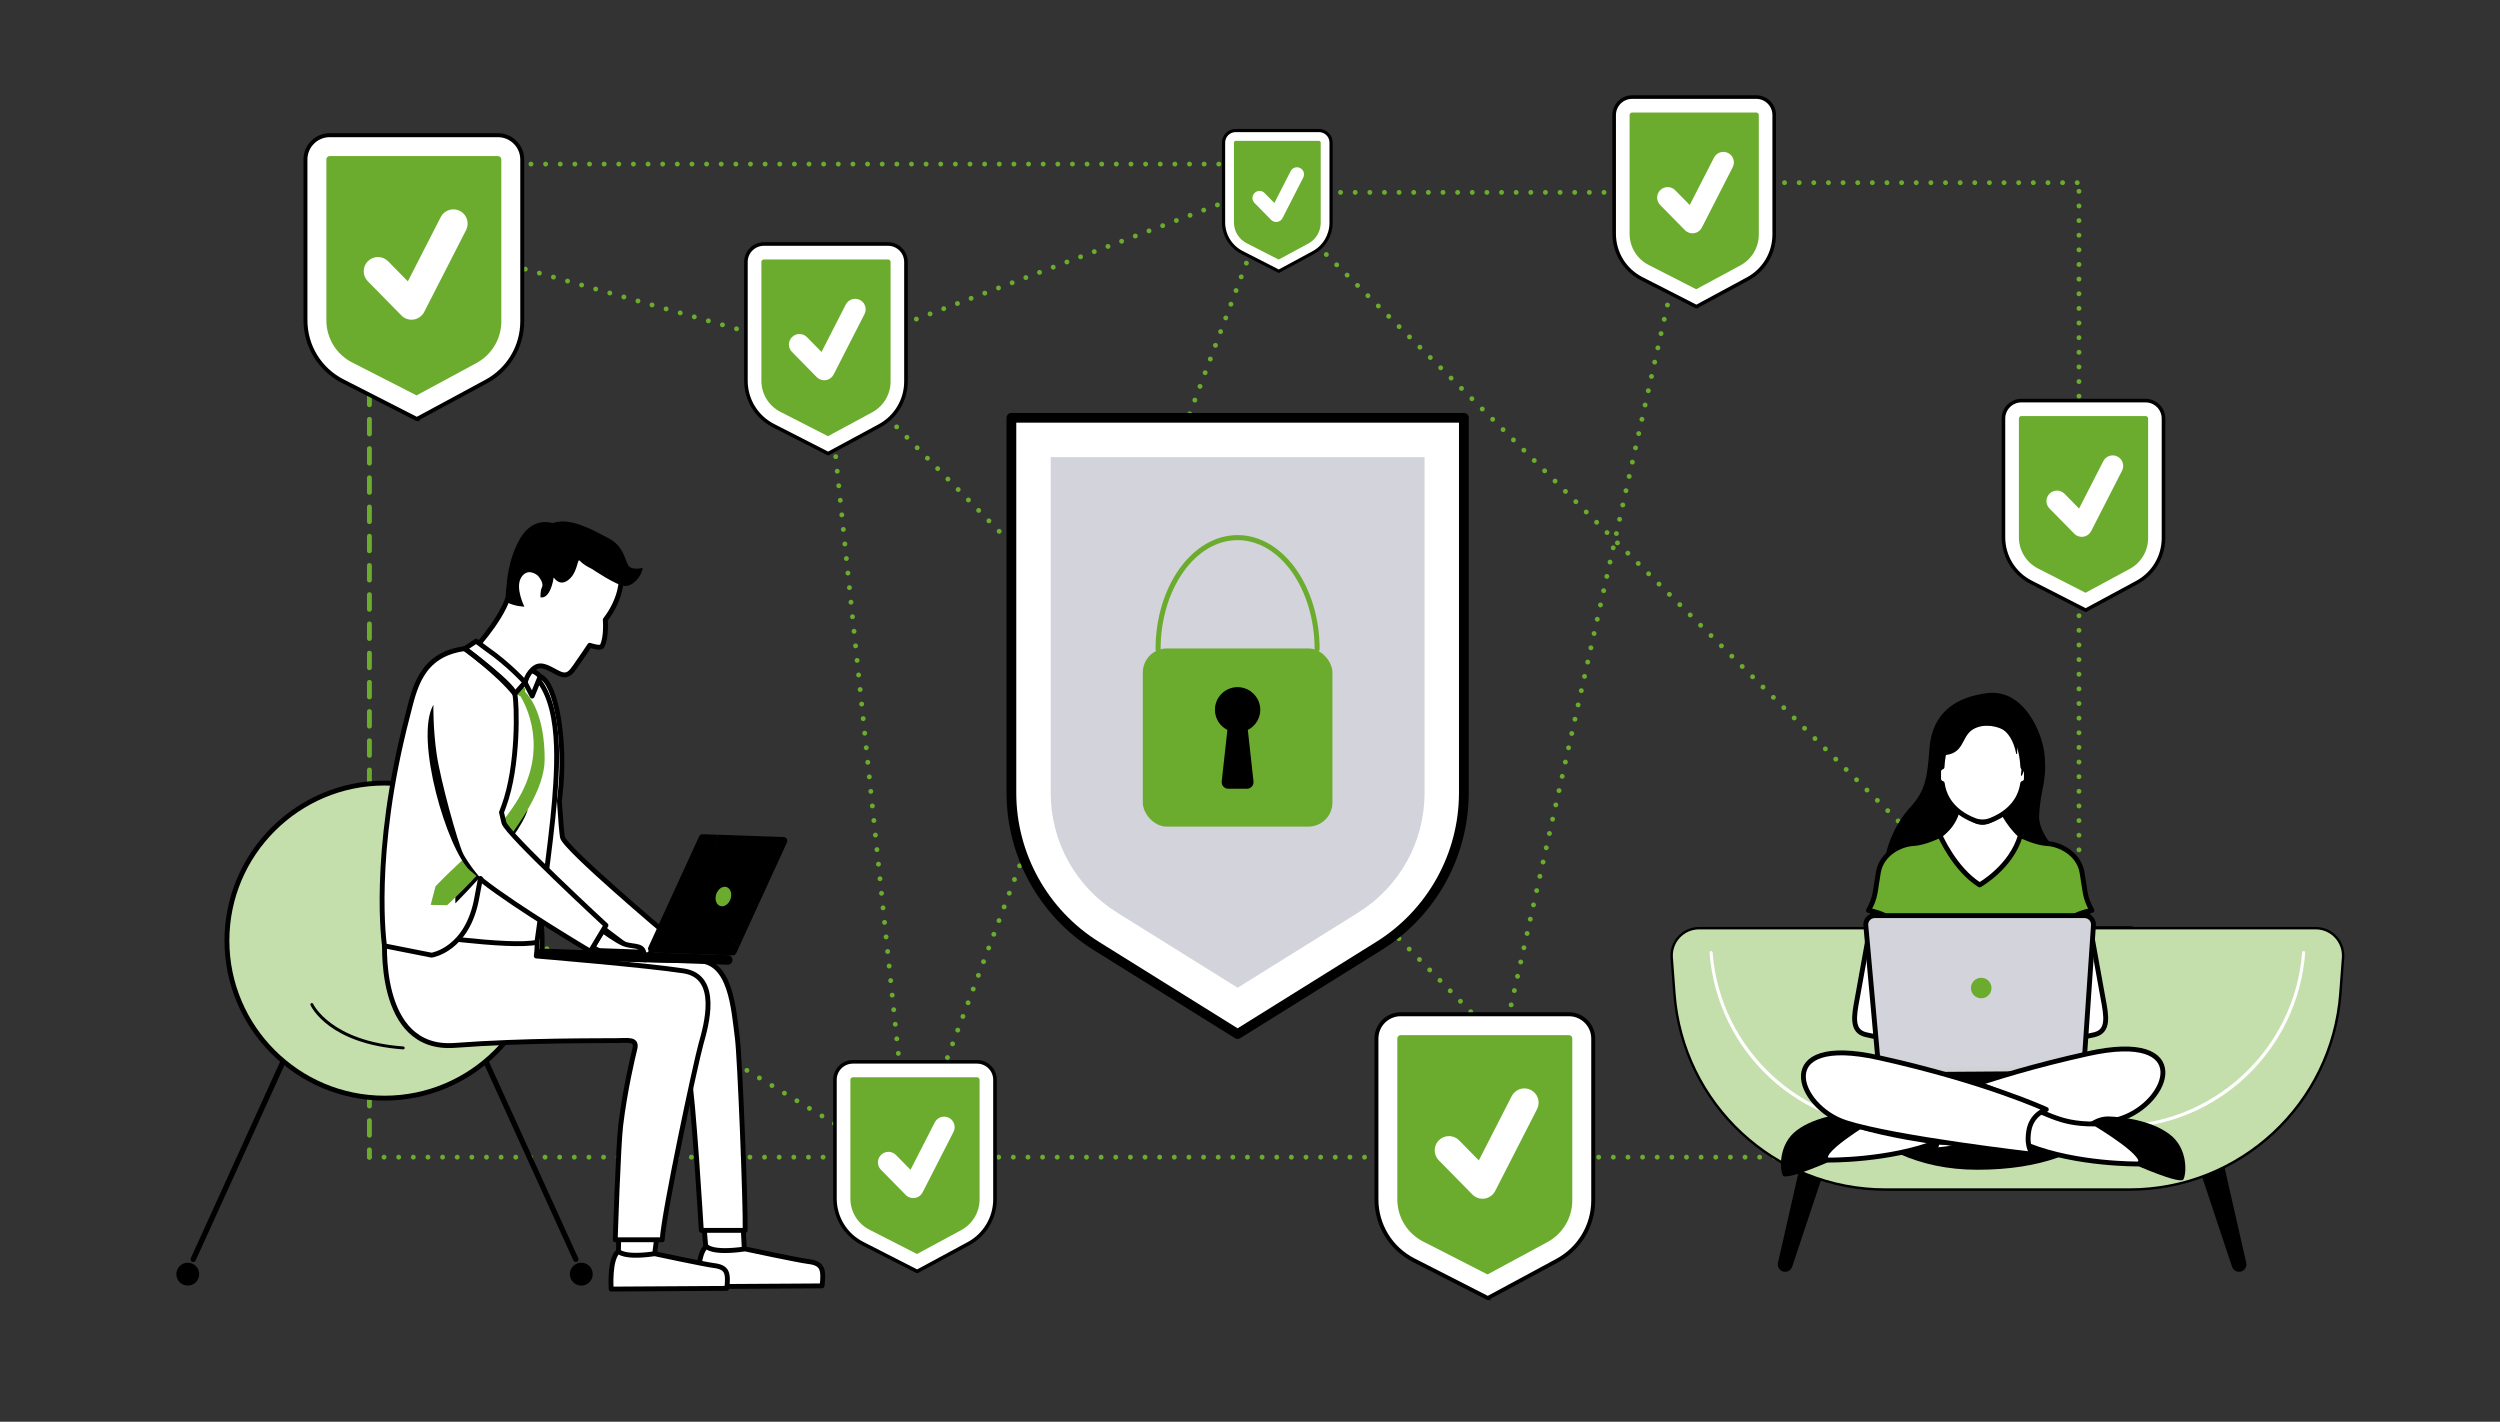 <?xml version="1.0" encoding="UTF-8"?>
<svg id="Ebene_5" data-name="Ebene 5" xmlns="http://www.w3.org/2000/svg" viewBox="0 0 1025 582.91">
  <rect x="0" y="0" width="1025" height="582.91" fill="#333333" stroke="none"/>
  <defs>
    <style>
      .cls-1, .cls-2, .cls-3, .cls-4, .cls-5, .cls-6, .cls-7, .cls-8, .cls-9, .cls-10, .cls-11, .cls-12 {
        stroke-linecap: round;
      }

      .cls-1, .cls-2, .cls-3, .cls-11 {
        stroke: #6bac2e;
      }

      .cls-1, .cls-13, .cls-7 {
        fill: #6bac2e;
      }

      .cls-1, .cls-4, .cls-6, .cls-7, .cls-8, .cls-9, .cls-10, .cls-12 {
        stroke-linejoin: round;
      }

      .cls-2 {
        stroke-dasharray: 0 0 5.99 5.99;
      }

      .cls-2, .cls-3, .cls-14, .cls-5, .cls-11 {
        stroke-miterlimit: 10;
      }

      .cls-2, .cls-3, .cls-4, .cls-5, .cls-6, .cls-7, .cls-8, .cls-10, .cls-11 {
        stroke-width: 2px;
      }

      .cls-2, .cls-3, .cls-10, .cls-11 {
        fill: none;
      }

      .cls-3 {
        stroke-dasharray: 0 6;
      }

      .cls-14, .cls-4, .cls-5, .cls-6, .cls-7, .cls-8, .cls-9, .cls-10, .cls-12 {
        stroke: #000;
      }

      .cls-15, .cls-5, .cls-8, .cls-9 {
        fill: #fff;
      }

      .cls-16, .cls-6 {
        fill: #c4deac;
      }

      .cls-17 {
        fill: #d0d2d3;
      }

      .cls-18, .cls-4 {
        fill: #d3d3dc;
      }

      .cls-9 {
        stroke-width: 4px;
      }
    </style>
  </defs>
  <g id="Decentralized_application" data-name="Decentralized application">
    <g>
      <g>
        <line class="cls-11" x1="151.46" y1="474.44" x2="151.46" y2="471.44"/>
        <line class="cls-2" x1="151.46" y1="465.45" x2="151.46" y2="73.27"/>
        <line class="cls-11" x1="151.46" y1="70.27" x2="151.46" y2="67.27"/>
      </g>
      <line class="cls-3" x1="523.7" y1="67.27" x2="151.46" y2="67.27"/>
      <line class="cls-3" x1="525.63" y1="78.88" x2="695.17" y2="78.88"/>
      <line class="cls-3" x1="719.66" y1="74.9" x2="853.62" y2="74.9"/>
      <line class="cls-3" x1="852.38" y1="474.44" x2="852.38" y2="74.9"/>
      <line class="cls-3" x1="151.46" y1="474.44" x2="850.75" y2="474.44"/>
      <line class="cls-3" x1="163.4" y1="95.67" x2="338.21" y2="145.04"/>
      <line class="cls-3" x1="521.58" y1="75.51" x2="338.21" y2="145.04"/>
      <line class="cls-3" x1="373.32" y1="479.62" x2="338.21" y2="145.04"/>
      <line class="cls-3" x1="147.29" y1="342.24" x2="373.32" y2="479.62"/>
      <line class="cls-3" x1="522.48" y1="83.24" x2="854.29" y2="411.92"/>
      <line class="cls-3" x1="692.8" y1="84.07" x2="605.09" y2="476.87"/>
      <line class="cls-3" x1="521.58" y1="79.81" x2="372.67" y2="475.54"/>
      <line class="cls-3" x1="338.21" y1="145.04" x2="615.99" y2="428.05"/>
    </g>
    <g>
      <g>
        <path class="cls-9" d="m600.19,171.29h-185.52v153.73c0,25.57,13.19,49.34,34.89,62.87l57.86,36.07,57.87-36.07c21.7-13.53,34.89-37.3,34.89-62.87v-153.73Z"/>
        <path class="cls-18" d="m458.09,374.22c-17.1-10.66-27.3-29.05-27.3-49.19v-137.61h153.28v137.61c0,20.15-10.21,38.54-27.3,49.19l-49.34,30.76-49.34-30.76Z"/>
      </g>
      <g>
        <rect class="cls-13" x="468.55" y="265.86" width="77.75" height="73.06" rx="9.88" ry="9.88"/>
        <path class="cls-12" d="m503.76,298.99l-2.36,21.45c-.14,1.31.88,2.45,2.19,2.45h7.66c1.31,0,2.34-1.14,2.19-2.45l-2.36-21.45c3.44-1.59,5.71-5.31,5.01-9.49-.63-3.76-3.8-6.77-7.58-7.22-5.35-.64-9.89,3.52-9.89,8.73,0,3.55,2.11,6.59,5.14,7.98Z"/>
        <path class="cls-1" d="m540.03,266.76c-.3,0-.54-.24-.54-.54,0-24.96-14.39-45.26-32.07-45.26s-32.07,20.3-32.07,45.26c0,.3-.24.54-.54.54s-.54-.24-.54-.54c0-25.55,14.87-46.33,33.14-46.33s33.14,20.78,33.14,46.33c0,.3-.24.54-.54.54Z"/>
      </g>
    </g>
    <g>
      <g>
        <path class="cls-15" d="m364.1,100.05h-50.92c-4.06,0-7.35,3.29-7.35,7.35v48.67c0,7.78,4.36,14.9,11.28,18.43l22.43,11.47,21.05-11.36c6.69-3.61,10.87-10.61,10.87-18.22v-48.99c0-4.06-3.29-7.35-7.35-7.35Z"/>
        <path class="cls-14" d="m339.54,186.21s-.07,0-.11-.03l-22.43-11.47c-7.04-3.6-11.41-10.74-11.41-18.64v-48.67c0-4.18,3.4-7.59,7.59-7.59h50.92c4.18,0,7.59,3.4,7.59,7.59v48.99c0,7.7-4.21,14.76-10.99,18.42l-21.05,11.36s-.07.03-.11.03Zm-26.36-85.93c-3.93,0-7.12,3.2-7.12,7.12v48.67c0,7.73,4.27,14.71,11.15,18.23l22.32,11.41,20.94-11.31c6.63-3.58,10.74-10.48,10.74-18.01v-48.99c0-3.93-3.2-7.12-7.12-7.12h-50.92Z"/>
      </g>
      <path class="cls-13" d="m319.99,168.88c-4.83-2.47-7.83-7.37-7.83-12.8v-48.67c0-.57.46-1.03,1.03-1.03h50.92c.57,0,1.03.46,1.03,1.03v48.99c0,5.29-2.89,10.14-7.55,12.65l-18.12,9.78-19.47-9.95Z"/>
      <path class="cls-15" d="m338.76,155.83c-.05,0-.1.02-.16.03-1.37.21-2.76-.25-3.73-1.24l-10.17-10.34c-1.67-1.7-1.65-4.43.05-6.1,1.7-1.67,4.43-1.65,6.1.05l5.97,6.08,9.95-19.45c1.08-2.12,3.68-2.96,5.8-1.88,2.12,1.08,2.96,3.68,1.88,5.8l-12.67,24.78c-.61,1.19-1.73,2.02-3.03,2.27Z"/>
    </g>
    <g>
      <g>
        <path class="cls-15" d="m400.6,435.36h-50.92c-4.06,0-7.35,3.29-7.35,7.35v48.67c0,7.78,4.36,14.9,11.28,18.43l22.43,11.47,21.05-11.36c6.69-3.61,10.87-10.61,10.87-18.22v-48.99c0-4.06-3.29-7.35-7.35-7.35Z"/>
        <path class="cls-14" d="m376.04,521.52s-.07,0-.11-.03l-22.43-11.47c-7.04-3.6-11.41-10.74-11.41-18.64v-48.67c0-4.18,3.4-7.59,7.59-7.59h50.92c4.18,0,7.59,3.4,7.59,7.59v48.99c0,7.7-4.21,14.76-10.99,18.42l-21.05,11.36s-.07.03-.11.03Zm-26.36-85.93c-3.93,0-7.12,3.2-7.12,7.12v48.67c0,7.73,4.27,14.71,11.15,18.23l22.32,11.41,20.94-11.31c6.63-3.58,10.74-10.48,10.74-18.01v-48.99c0-3.93-3.2-7.12-7.12-7.12h-50.92Z"/>
      </g>
      <path class="cls-13" d="m356.48,504.19c-4.83-2.47-7.83-7.37-7.83-12.8v-48.67c0-.57.46-1.03,1.03-1.03h50.92c.57,0,1.03.46,1.03,1.03v48.99c0,5.29-2.89,10.14-7.55,12.65l-18.12,9.78-19.47-9.95Z"/>
      <path class="cls-15" d="m375.25,491.14c-.05,0-.1.02-.16.03-1.37.21-2.76-.25-3.73-1.24l-10.17-10.34c-1.67-1.7-1.65-4.43.05-6.1,1.7-1.67,4.43-1.65,6.1.05l5.97,6.08,9.95-19.45c1.08-2.12,3.68-2.96,5.8-1.88,2.12,1.08,2.96,3.68,1.88,5.8l-12.67,24.78c-.61,1.19-1.73,2.02-3.03,2.27Z"/>
    </g>
    <g>
      <g>
        <path class="cls-15" d="m879.69,164.25h-50.92c-4.06,0-7.35,3.29-7.35,7.35v48.67c0,7.78,4.36,14.9,11.28,18.43l22.43,11.47,21.05-11.36c6.69-3.61,10.87-10.61,10.87-18.22v-48.99c0-4.06-3.29-7.35-7.35-7.35Z"/>
        <path class="cls-14" d="m855.13,250.41s-.07,0-.11-.03l-22.43-11.47c-7.04-3.6-11.41-10.74-11.41-18.64v-48.67c0-4.18,3.4-7.59,7.59-7.59h50.92c4.18,0,7.59,3.4,7.59,7.59v48.99c0,7.7-4.21,14.76-10.99,18.42l-21.05,11.36s-.07.03-.11.03Zm-26.36-85.93c-3.93,0-7.12,3.2-7.12,7.12v48.67c0,7.73,4.27,14.71,11.15,18.23l22.32,11.41,20.94-11.31c6.63-3.58,10.74-10.48,10.74-18.01v-48.99c0-3.93-3.2-7.12-7.12-7.12h-50.92Z"/>
      </g>
      <path class="cls-13" d="m835.58,233.08c-4.83-2.47-7.83-7.37-7.83-12.8v-48.67c0-.57.46-1.03,1.03-1.03h50.92c.57,0,1.03.46,1.03,1.03v48.99c0,5.29-2.89,10.14-7.55,12.65l-18.12,9.78-19.47-9.95Z"/>
      <path class="cls-15" d="m854.35,220.03c-.05,0-.1.02-.16.03-1.37.21-2.76-.25-3.73-1.24l-10.17-10.34c-1.67-1.7-1.65-4.43.05-6.1,1.7-1.67,4.43-1.65,6.1.05l5.97,6.08,9.95-19.45c1.08-2.12,3.68-2.96,5.8-1.88,2.12,1.08,2.96,3.68,1.88,5.8l-12.67,24.78c-.61,1.19-1.73,2.02-3.03,2.27Z"/>
    </g>
    <g>
      <g>
        <path class="cls-15" d="m720.07,39.81h-50.92c-4.06,0-7.35,3.29-7.35,7.35v48.67c0,7.78,4.36,14.9,11.28,18.43l22.43,11.47,21.05-11.36c6.69-3.61,10.87-10.61,10.87-18.22v-48.99c0-4.06-3.29-7.35-7.35-7.35Z"/>
        <path class="cls-14" d="m695.52,125.97s-.07,0-.11-.03l-22.43-11.47c-7.04-3.6-11.41-10.74-11.41-18.64v-48.67c0-4.18,3.4-7.59,7.59-7.59h50.92c4.18,0,7.59,3.4,7.59,7.59v48.99c0,7.7-4.21,14.76-10.99,18.42l-21.05,11.36s-.07.03-.11.03Zm-26.36-85.93c-3.93,0-7.12,3.2-7.12,7.12v48.67c0,7.73,4.27,14.71,11.15,18.23l22.32,11.41,20.94-11.31c6.63-3.58,10.74-10.48,10.74-18.01v-48.99c0-3.93-3.2-7.12-7.12-7.12h-50.92Z"/>
      </g>
      <path class="cls-13" d="m675.96,108.64c-4.83-2.47-7.83-7.37-7.83-12.8v-48.67c0-.57.46-1.03,1.03-1.03h50.92c.57,0,1.03.46,1.03,1.03v48.99c0,5.29-2.89,10.14-7.55,12.65l-18.12,9.78-19.47-9.95Z"/>
      <path class="cls-15" d="m694.73,95.59c-.05,0-.1.02-.16.03-1.37.21-2.76-.25-3.73-1.24l-10.17-10.34c-1.67-1.7-1.65-4.43.05-6.1,1.7-1.67,4.43-1.65,6.1.05l5.97,6.08,9.95-19.45c1.08-2.12,3.68-2.96,5.8-1.88,2.12,1.08,2.96,3.68,1.88,5.8l-12.67,24.78c-.61,1.19-1.73,2.02-3.03,2.27Z"/>
    </g>
    <g>
      <g>
        <path class="cls-15" d="m540.8,53.51h-34.2c-2.73,0-4.94,2.21-4.94,4.94v32.69c0,5.22,2.93,10,7.58,12.38l15.07,7.7,14.14-7.63c4.5-2.43,7.3-7.13,7.3-12.23v-32.9c0-2.73-2.21-4.94-4.94-4.94Z"/>
        <path class="cls-14" d="m524.3,111.38s-.05,0-.07-.02l-15.07-7.7c-4.73-2.42-7.66-7.21-7.66-12.52v-32.69c0-2.81,2.29-5.1,5.1-5.1h34.2c2.81,0,5.1,2.29,5.1,5.1v32.9c0,5.17-2.83,9.91-7.38,12.37l-14.14,7.63s-.05.02-.07.02Zm-17.7-57.71c-2.64,0-4.78,2.15-4.78,4.78v32.69c0,5.19,2.87,9.88,7.49,12.24l14.99,7.66,14.06-7.59c4.45-2.4,7.22-7.04,7.22-12.1v-32.9c0-2.64-2.15-4.78-4.78-4.78h-34.2Z"/>
      </g>
      <path class="cls-13" d="m511.17,99.74c-3.25-1.66-5.26-4.95-5.26-8.6v-32.69c0-.38.31-.69.69-.69h34.2c.38,0,.69.31.69.69v32.9c0,3.55-1.94,6.81-5.07,8.5l-12.17,6.57-13.08-6.68Z"/>
      <path class="cls-15" d="m523.77,90.97s-.07.01-.1.02c-.92.14-1.85-.17-2.5-.83l-6.83-6.95c-1.12-1.14-1.11-2.97.04-4.1,1.14-1.12,2.97-1.11,4.1.04l4.01,4.08,6.68-13.07c.73-1.42,2.47-1.99,3.9-1.26,1.42.73,1.99,2.47,1.26,3.9l-8.51,16.64c-.41.8-1.16,1.36-2.03,1.53Z"/>
    </g>
    <g>
      <g>
        <path class="cls-15" d="m873.19,380.41h-34.2c-2.73,0-4.94,2.21-4.94,4.94v32.69c0,5.22,2.93,10,7.58,12.38l15.07,7.7,14.14-7.63c4.5-2.43,7.3-7.13,7.3-12.23v-32.9c0-2.73-2.21-4.94-4.94-4.94Z"/>
        <path class="cls-14" d="m856.69,438.27s-.05,0-.07-.02l-15.07-7.7c-4.73-2.42-7.66-7.21-7.66-12.52v-32.69c0-2.81,2.29-5.1,5.1-5.1h34.2c2.81,0,5.1,2.29,5.1,5.1v32.9c0,5.17-2.83,9.91-7.38,12.37l-14.14,7.63s-.05.02-.07.02Zm-17.7-57.71c-2.64,0-4.78,2.15-4.78,4.78v32.69c0,5.19,2.87,9.88,7.49,12.24l14.99,7.66,14.06-7.59c4.45-2.4,7.22-7.04,7.22-12.1v-32.9c0-2.64-2.15-4.78-4.78-4.78h-34.2Z"/>
      </g>
      <path class="cls-13" d="m843.56,426.63c-3.25-1.66-5.26-4.95-5.26-8.6v-32.69c0-.38.31-.69.69-.69h34.2c.38,0,.69.31.69.69v32.9c0,3.55-1.94,6.81-5.07,8.5l-12.17,6.57-13.08-6.68Z"/>
      <path class="cls-15" d="m856.16,417.87s-.07.01-.1.02c-.92.14-1.85-.17-2.5-.83l-6.83-6.95c-1.12-1.14-1.11-2.97.04-4.1,1.14-1.12,2.97-1.11,4.1.04l4.01,4.08,6.68-13.07c.73-1.42,2.47-1.99,3.9-1.26,1.42.73,1.99,2.47,1.26,3.9l-8.51,16.64c-.41.8-1.16,1.36-2.03,1.53Z"/>
    </g>
    <g>
      <g>
        <path class="cls-15" d="m204.16,55.43h-68.96c-5.5,0-9.96,4.46-9.96,9.96v65.92c0,10.53,5.9,20.17,15.28,24.97l30.38,15.53,28.5-15.39c9.07-4.9,14.72-14.37,14.72-24.67v-66.35c0-5.5-4.46-9.96-9.96-9.96Z"/>
        <path class="cls-14" d="m170.9,172.11s-.1-.01-.14-.03l-30.38-15.53c-9.53-4.87-15.45-14.54-15.45-25.25v-65.92c0-5.67,4.61-10.27,10.27-10.27h68.96c5.67,0,10.27,4.61,10.27,10.27v66.35c0,10.43-5.7,19.99-14.88,24.95l-28.5,15.39s-.1.04-.15.04Zm-35.7-116.37c-5.32,0-9.65,4.33-9.65,9.65v65.92c0,10.46,5.79,19.92,15.11,24.69l30.24,15.45,28.36-15.31c8.98-4.85,14.55-14.19,14.55-24.39v-66.35c0-5.32-4.33-9.65-9.65-9.65h-68.96Z"/>
      </g>
      <path class="cls-13" d="m144.42,148.64c-6.54-3.34-10.61-9.99-10.61-17.34v-65.92c0-.77.62-1.39,1.39-1.39h68.96c.77,0,1.39.63,1.39,1.39v66.35c0,7.16-3.92,13.73-10.22,17.13l-24.54,13.25-26.37-13.48Z"/>
      <path class="cls-15" d="m169.83,130.97c-.07.01-.14.03-.21.04-1.86.28-3.73-.34-5.05-1.68l-13.77-14.01c-2.26-2.3-2.23-6,.07-8.26,2.3-2.26,6-2.23,8.26.07l8.09,8.23,13.47-26.35c1.47-2.87,4.99-4.01,7.86-2.54,2.87,1.47,4.01,4.99,2.54,7.86l-17.16,33.55c-.82,1.61-2.34,2.74-4.1,3.08Z"/>
    </g>
    <g>
      <g>
        <path class="cls-15" d="m643.25,415.84h-68.96c-5.5,0-9.96,4.46-9.96,9.96v65.92c0,10.53,5.9,20.17,15.28,24.97l30.38,15.53,28.5-15.39c9.07-4.9,14.72-14.37,14.72-24.67v-66.35c0-5.5-4.46-9.96-9.96-9.96Z"/>
        <path class="cls-14" d="m610,532.52s-.1-.01-.14-.03l-30.38-15.53c-9.53-4.87-15.45-14.54-15.45-25.25v-65.92c0-5.67,4.61-10.27,10.27-10.27h68.96c5.67,0,10.27,4.61,10.27,10.27v66.35c0,10.43-5.7,19.99-14.88,24.95l-28.5,15.39s-.1.04-.15.04Zm-35.7-116.37c-5.32,0-9.65,4.33-9.65,9.65v65.92c0,10.46,5.79,19.92,15.11,24.69l30.24,15.45,28.36-15.31c8.98-4.85,14.55-14.19,14.55-24.39v-66.35c0-5.32-4.33-9.65-9.65-9.65h-68.96Z"/>
      </g>
      <path class="cls-13" d="m583.51,509.05c-6.54-3.34-10.61-9.99-10.61-17.34v-65.92c0-.77.62-1.39,1.39-1.39h68.96c.77,0,1.39.63,1.39,1.39v66.35c0,7.16-3.92,13.73-10.22,17.13l-24.54,13.25-26.37-13.48Z"/>
      <path class="cls-15" d="m608.93,491.38c-.07.01-.14.03-.21.04-1.86.28-3.73-.34-5.05-1.68l-13.77-14.01c-2.26-2.3-2.23-6,.07-8.26,2.3-2.26,6-2.23,8.26.07l8.09,8.23,13.47-26.35c1.47-2.87,4.99-4.01,7.86-2.54,2.87,1.47,4.01,4.99,2.54,7.86l-17.16,33.55c-.82,1.61-2.34,2.74-4.1,3.08Z"/>
    </g>
  </g>
  <g>
    <g>
      <path d="m731.1,521.33c-1.55-.43-2.48-2.01-2.13-3.58l10.42-45.85,10.25,2.87-14.86,44.6c-.51,1.53-2.13,2.39-3.67,1.95Z"/>
      <path d="m918.82,521.33c1.55-.43,2.49-2.01,2.13-3.58l-10.42-45.85-10.25,2.87,14.86,44.6c.51,1.53,2.13,2.39,3.67,1.95Z"/>
      <g>
        <path class="cls-16" d="m773.04,487.72c-21.96,0-42.93-8.24-59.03-23.19-16.1-14.95-25.88-35.27-27.52-57.19l-1.1-14.69c-.23-3.11.85-6.21,2.97-8.5,2.15-2.32,5.08-3.59,8.24-3.59h252.86c3.16,0,6.08,1.28,8.24,3.6,2.12,2.29,3.21,5.39,2.97,8.5l-1.1,14.69c-1.65,21.93-11.42,42.24-27.52,57.19-16.1,14.96-37.06,23.19-59.03,23.19h-99.96Z"/>
        <path d="m949.45,381.05c6.25,0,11.18,5.32,10.71,11.56l-1.1,14.69c-3.39,45.08-40.9,79.92-86.05,79.92h-99.96c-45.15,0-82.67-34.84-86.05-79.92l-1.1-14.69c-.47-6.24,4.46-11.56,10.71-11.56h252.86m0-1h-252.86c-3.25,0-6.39,1.37-8.6,3.76-2.22,2.39-3.35,5.63-3.1,8.88l1.1,14.69c1.66,22.05,11.49,42.48,27.68,57.52,16.19,15.04,37.28,23.32,59.37,23.32h99.96c22.09,0,43.17-8.28,59.37-23.32,16.19-15.04,26.03-35.47,27.68-57.52l1.1-14.69c.24-3.25-.89-6.49-3.1-8.88-2.21-2.39-5.35-3.76-8.6-3.76h0Z"/>
      </g>
      <path class="cls-15" d="m867.65,462.57h-89.26c-19.66,0-38.43-7.37-52.84-20.76-14.41-13.39-23.16-31.57-24.64-51.2-.03-.35.24-.66.59-.68.35-.03.66.24.68.59,2.98,39.69,36.46,70.78,76.21,70.78h89.26c39.75,0,73.23-31.09,76.21-70.78.03-.35.33-.62.68-.59.35.03.61.33.59.68-1.47,19.63-10.23,37.81-24.64,51.2-14.42,13.39-33.18,20.76-52.84,20.76Z"/>
    </g>
    <g>
      <path d="m846.57,352.21s-10.83-9.25-10.52-17.56c.43-11.41,3.28-13.37,2.24-24.99-.83-9.28-8.53-27.36-23.54-25.48-12.84,1.6-22.45,8.02-23.62,22.25-.92,11.28-1.22,17.33-7.94,24.58s-11.38,18.88-10.35,26.64c1.03,7.76,20.95,24.06,38.54,13.45,17.59-10.61,43.2-2.07,35.18-18.88Z"/>
      <path class="cls-5" d="m768.23,371.58s-5.33,30.28-6.75,37.73-2.42,13.46,3.49,14.9c5.91,1.44,39.79,7.48,39.79,7.48l1.44-9.16-32.44-8.65,7.45-40.13-12.98-2.16Z"/>
      <path class="cls-5" d="m855.5,371.58s5.33,30.28,6.75,37.73,2.42,13.46-3.49,14.9c-5.91,1.44-39.79,7.48-39.79,7.48l-1.44-9.16,32.44-8.65-7.45-40.13,12.98-2.16Z"/>
      <path class="cls-7" d="m841.82,417.48c-.96-10.81,5.05-39.41,5.05-39.41,4.09-3.84,10.81-4.81,10.81-4.81-3.12-5.53-2.64-7.69-4.06-15.62s-9.4-11.53-14.21-11.77c-4.81-.24-11.04-3.36-11.04-3.36h-32.99s-6.24,3.12-11.04,3.36c-4.81.24-12.8,3.84-14.21,11.77s-.93,10.09-4.06,15.62c0,0,6.73.96,10.81,4.81,0,0,6.01,28.6,5.05,39.41s-8.09,16.97-8.09,16.97l37.76,12.88v.19l.28-.09.28.09v-.19l37.76-12.88s-7.13-6.16-8.09-16.97Z"/>
      <g>
        <path class="cls-4" d="m770.41,439.63l-5.43-60.24c-.19-2.13,1.49-3.97,3.63-3.97h86.07c2.11,0,3.78,1.79,3.64,3.89l-4.06,59.72-83.86.6Z"/>
        <circle class="cls-13" cx="812.3" cy="405.1" r="4.21"/>
        <rect class="cls-17" x="768.23" y="437.42" width="87.84" height="2.21"/>
      </g>
      <path d="m743.24,439.83s18.24,39.77,67.4,39.77c53.72,0,64.73-30.33,67.08-40.73l-134.48.96Z"/>
      <g>
        <path d="m787.21,453.28s-2.4,11.96,5.41,18.38c0,0,5.23-3.54,3.12-10.93s-8.53-7.45-8.53-7.45Z"/>
        <path d="m769.91,459.21s-3.24-3.23-8.47-3.05c-5.23.18-16.94,1.45-24.69,7.22-7.75,5.77-7.03,16.21-5.77,18.55,1.26,2.34,20.55-6.31,20.55-6.31,0,0,20.91-2.2,18.38-16.42Z"/>
        <path class="cls-8" d="m789.34,454.32s-4.29,1.85-6.45,2.57-7.21,2.52-16.04,2.34c0,0-23.61,14.06-17.3,16.4,0,0,24.99.33,44.85-7.5,0,0,4.28-10.08-5.05-13.82Z"/>
        <path class="cls-8" d="m787.21,453.28s6.13,1.8,7.21,9.01c1.08,7.21-1.8,9.37-1.8,9.37,0,0,56.59-6.49,76.78-12.98,20.19-6.49,30.64-36.41-13.34-26.67-43.98,9.73-68.85,21.27-68.85,21.27Z"/>
      </g>
      <g>
        <path d="m838.98,454.88s2.4,11.96-5.41,18.38c0,0-5.23-3.54-3.12-10.93,2.1-7.39,8.53-7.45,8.53-7.45Z"/>
        <path d="m856.28,460.81s3.24-3.23,8.47-3.05c5.23.18,16.94,1.45,24.69,7.22,7.75,5.77,7.03,16.21,5.77,18.55s-20.55-6.31-20.55-6.31c0,0-20.91-2.2-18.38-16.42Z"/>
        <path class="cls-8" d="m836.85,455.91s4.29,1.85,6.45,2.57c2.16.72,7.21,2.52,16.04,2.34,0,0,23.61,14.06,17.3,16.4,0,0-24.99.33-44.85-7.5,0,0-4.28-10.08,5.05-13.82Z"/>
        <path class="cls-8" d="m838.98,454.88s-6.13,1.8-7.21,9.01c-1.08,7.21,1.8,9.37,1.8,9.37,0,0-56.59-6.49-76.78-12.98-20.19-6.49-30.64-36.41,13.34-26.67,43.98,9.73,68.85,21.27,68.85,21.27Z"/>
      </g>
      <path d="m838.98,454.88s-19.52-7.23-28.34-10.45l1.92-.63s10.5,3.85,26.42,11.08Z"/>
      <path d="m794.39,468.14l12.83,1.72-13.14-.6s-.26-.32.31-1.12Z"/>
      <path d="m750.77,457.52l-.61.14s3.89,3.38,11.32,4.96l1.08-.71s-8.14-2.59-11.79-4.39Z"/>
      <path d="m792.11,468.99s-18.05-2.47-30.63-6.37l1.08-.71s24.65,5.03,32.81,6.19l-3.27.89Z"/>
      <path class="cls-8" d="m820.2,330.91h-17.48c-.9,7.39-7.34,11.59-7.34,11.59,0,0,5.92,13.82,16.27,20.31,0,0,13-7.27,16.72-20.31-5.53-4.99-8.17-11.59-8.17-11.59Z"/>
      <path d="m812.8,297.63c-10.45,0-14.73,6.21-14.73,21.92,0,11.29,7.61,16.17,11.89,18.03,1.83.79,3.85.79,5.68,0,4.28-1.85,11.89-6.73,11.89-18.03,0-15.72-4.28-21.92-14.73-21.92Z"/>
      <path class="cls-8" d="m829.37,314.47c-.79-12.85-5.77-18.03-16.57-18.03s-15.79,5.18-16.57,18.04c-.81.24-1.4.99-1.4,1.87v2.96c0,.91.64,1.68,1.49,1.9,1.3,9.29,8.85,13.49,13.27,15.18,2.08.79,4.36.79,6.44,0,4.42-1.69,11.96-5.89,13.27-15.17.86-.2,1.52-.98,1.52-1.91v-2.96c0-.89-.61-1.65-1.43-1.88Z"/>
      <path d="m820.33,297.63s-8.1-1.3-12.15,1.93c-4.04,3.23-3.12,9.68-11.4,10.08-8.29.4-1.24-10.25,1.96-13.2s17.48-4.44,21.59,1.19Z"/>
      <path d="m817.47,297.39s7.07.68,9.16,11.61c.04.23.38.22.4-.02.08-1.25.12-3.18-.15-5.4,0,0,2.68,7.5,1.69,14.21-.04.27.34.39.45.14.96-2.08,2.41-5.67,2.41-8.27,0-3.88-5.94-16.64-13.97-12.27Z"/>
    </g>
  </g>
  <g>
    <g>
      <path class="cls-6" d="m157.66,321.06c-35.63,0-64.62,28.98-64.62,64.59s28.99,64.59,64.62,64.59,64.62-28.98,64.62-64.59-28.99-64.59-64.62-64.59Z"/>
      <path d="m165.32,430.25s-.03,0-.04,0c-30.5-2.21-37.69-17.51-37.98-18.16-.13-.3,0-.65.3-.79.3-.14.66,0,.79.3.07.15,7.25,15.3,36.97,17.45.33.02.58.31.55.64-.02.32-.29.56-.6.56Z"/>
      <g>
        <path class="cls-12" d="m79.22,516.93c-.08,0-.17-.02-.25-.05-.3-.14-.43-.49-.3-.79l36.65-80.63c.14-.3.49-.44.79-.3.3.14.43.49.3.79l-36.65,80.63c-.1.22-.32.35-.55.35Z"/>
        <circle cx="76.99" cy="522.4" r="4.69"/>
      </g>
      <g>
        <path class="cls-12" d="m236.1,516.93c-.23,0-.45-.13-.55-.35l-36.65-80.63c-.14-.3,0-.66.3-.79.3-.14.66,0,.79.3l36.65,80.63c.14.3,0,.66-.3.79-.08.04-.16.05-.25.05Z"/>
        <circle cx="238.33" cy="522.4" r="4.69"/>
      </g>
    </g>
    <g>
      <g>
        <polygon class="cls-8" points="288.41 499.88 289.57 513.66 305.26 514 304.47 498.83 288.41 499.88"/>
        <path class="cls-8" d="m289.63,511.01s2.1,3.05,15.88,1.05c0,0,22.03,4.71,25.73,5.14,3.7.43,5.44,1.53,5.91,4.01.48,2.48-.13,6-.13,6l-50.57.31s-.94-13.43,3.18-16.51Z"/>
      </g>
      <g>
        <polygon class="cls-8" points="253.76 503.79 253.5 515.52 268.2 515.84 269.8 503.15 253.76 503.79"/>
        <path class="cls-8" d="m253.56,513.04s1.97,2.86,14.87.99c0,0,20.64,4.41,24.1,4.82,3.46.41,5.09,1.43,5.54,3.76.45,2.32-.12,5.62-.12,5.62l-47.37.29s-.88-12.58,2.98-15.47Z"/>
      </g>
      <path class="cls-8" d="m213.14,386.11s.35,2.32,0,5.95c0,0,57.71,1.92,72.87,1.85,13.7-.06,14.76,19.84,16.31,31.7,1.01,7.71,3.38,67,3.2,78.83h-17.98s-3.34-56.2-5.26-64.29c-2.51-10.6-7-18.38-7.99-22.68-.61-2.67-1.67-2.9-12.1-.34-10.43,2.56-43.51,6.65-67.52,9.33-24.01,2.68-22.42-41.75-22.42-41.75l40.89,1.4Z"/>
      <path class="cls-8" d="m220.13,386.32s.26,2.03-.25,5.64c0,0,45.52,3.79,60.5,6.13,14.97,2.34,9.13,22.46,7.02,29.95-2.11,7.49-15.18,68.46-15.89,80.27h-19.26s1.23-38.51,2.22-46.76c1.78-14.88,5.1-28.65,5.77-31.31,1.11-4.39-2.22-3.65-7.55-3.59-7.1.09-37.74-.19-66.22,1.96-32.63,2.46-28.67-44.66-28.67-44.66l62.33,2.36Z"/>
      <path class="cls-8" d="m272.71,382.49s-41.17-34.71-42.1-39.25c-.31-1.53-.78-7.56-1.26-14.86.1-.84.2-1.65.29-2.42,2.51-22.17-1.63-46.2-8.18-48.59l-3.26,8.02s.25,1.28.62,3.37c-1.71.33-3.74,1.17-6.15,2.75-12.53,8.17-5.03,24.17-5.03,24.17,0,0,2.61,32.49,11.58,41.77.43.45.93.94,1.48,1.46l.43,20.11s1.35-7.36,3-17.02c13.12,11.42,40.38,31.54,40.38,31.54l8.18-11.05Z"/>
      <path class="cls-8" d="m194.81,265.36s-17.74,4.94-20.98,12.88c-3.24,7.94-5.45,74.66-6.72,104.29,0,0,42.18,6.31,53.02,3.79,0,0,5.88-40.98,7.22-58.07,1.34-17.09,3.24-45.5-12.22-54.38-9.75-5.6-20.32-8.51-20.32-8.51Z"/>
      <path class="cls-15" d="m190.59,265.95s19.61,14.52,20.49,18.53c.88,4.01,1.68,29.45-4.56,46.2-6.24,16.75-7.18,15.79-10.99,37.3-3.81,21.51-18.57,23.64-18.57,23.64l-19.3-3.82s-5.53-37.01,9.46-94.37c2.73-10.45,5.11-25.13,23.47-27.49Z"/>
      <path class="cls-8" d="m215.26,279.8l2.94,5.59,3.26-8.02s-1.53-2.11-4.58-2.74l-1.63,5.17Z"/>
      <g>
        <path d="m265.84,388.33l20.8-45.4c.26-.57.84-.92,1.46-.9l6.15.22c-1.79,10.43-4.06,33.95,8.81,45.93l-1.2,2.62c-.26.57-.84.92-1.46.9l-33.21-1.17c-1.1-.04-1.81-1.19-1.35-2.19Z"/>
        <path d="m294.24,342.24l27.06.96c1.1.04,1.81,1.19,1.35,2.19l-19.6,42.78c-16.65-15.13-10.61-35.5-8.81-45.93Z"/>
        <path d="m222.01,388.92l76.42,2.7c1.08.04,1.93.95,1.89,2.03s-.95,1.93-2.03,1.89l-76.42-2.7c-1.08-.04-1.93-.95-1.89-2.03.04-1.08.95-1.93,2.03-1.89Z"/>
        <ellipse class="cls-13" cx="296.6" cy="367.6" rx="4.1" ry="3.09" transform="translate(-147.26 529.12) rotate(-71.1)"/>
      </g>
      <path class="cls-8" d="m247.13,381.57s5.37,3.98,8.52,5.34c3.15,1.37,7.64.33,8.25,3.48l-17.55-.62s-1.39.16-3.19-1.61l3.96-6.6Z"/>
      <g>
        <path d="m186.69,370.39s25.86-25.75,29.72-38.55c0,0-22.42,28.14-29.75,35l.04,3.55Z"/>
        <path class="cls-13" d="m215.24,283.61c.19-.81.02-1.54.02-1.54l-2.67-.94-.69,3.2s.59.97,1.44,1.07c1.73,2.75,12.4,21.48-1.83,43.74-8.74,13.68-15.85,16.69-32.93,34.2l-2,7.66,6.73.14s39.91-36.01,40-59.67c.07-18.15-5.95-25.76-8.06-27.86Z"/>
      </g>
      <g>
        <path class="cls-8" d="m254.74,236.84s.44,8.17-6.58,17.27c0,0,.63,7.07-1.3,10.8-.63,1.22-5.06-.35-5.06-.35,0,0-4.2,6.27-5.94,8.7-1.74,2.43-3.14,4.45-6.52,2.93-3.38-1.52-6.9-4.5-9.96-2.51-3.06,1.99-4.12,6.13-4.12,6.13,0,0-7.74-5.99-10.91-8.09-5.22-3.45-2.76-1.29-9.15-6.5,0,0,13.24-14.39,14-24.36.76-9.97,6.14-21.71,15.98-22.32,9.84-.61,30.26,6.4,29.57,18.31Z"/>
        <path d="m263.5,232.8s-4.54,1.31-5.96-1.08c-1.42-2.39-1.82-7.83-8.2-11.14-6.38-3.31-15.61-8.69-22.79-6.1,0,0-7.81-2.86-13.14,6.05-5.33,8.91-5.7,19.61-5.7,19.61h0c-.41,2.65-.68,6.38.4,6.93,3.11,1.59,6.88,1.66,6.88,1.66,0,0-3.81-7.57-1.39-11.79,2.43-4.22,6.31-1.61,7.06-.75s2.32,3.11,1.54,4.61c-.78,1.5-.59,4.1-.59,4.1,0,0,3.81,1.38,5.42-8.15,0,0,2.74,4.64,6.95.15,2.93-3.12,2.75-8.13,3.74-6.99,1.09,1.25,2.94,2.36,5.03,3.39h0s10.04,6.83,13.42,6.96,6.97-3.98,7.34-7.47Z"/>
      </g>
      <path class="cls-8" d="m190.59,265.95s13.7,9.98,20.49,18.53l4.18-4.68s-6.55-7.38-15.92-13.85l-4.14-3.09-4.61,3.09Z"/>
      <g>
        <path class="cls-15" d="m189.94,350.12c2.26,4.53,7.78,10.91,7.8,10.93,14.03,11.07,44.3,29.01,44.3,29.01l6.4-10.67s-40.57-37.47-41.83-42.08c-1.27-4.61-9.82-45.47-9.82-45.47,0,0-3.22-16.03-16.91-5.52-.87.67-1.58,1.57-2.19,2.64,0,.35-.17,9.83,1.34,20.24,1.54,10.61,8.64,36.39,10.91,40.93Z"/>
        <path class="cls-10" d="m206.61,337.31c-.19-.69-.54-2.19-1-4.24.29-.76.59-1.55.9-2.4,6.24-16.75,5.44-42.19,4.56-46.2s-20.49-18.53-20.49-18.53c-18.36,2.36-20.74,17.04-23.47,27.49-14.99,57.36-9.46,94.37-9.46,94.37l19.3,3.82s14.76-2.13,18.57-23.64c.53-3.02,1.01-5.59,1.46-7.83.47.56.76.9.76.9,14.03,11.07,44.3,29.01,44.3,29.01l6.4-10.67s-40.57-37.47-41.83-42.08Z"/>
        <path d="m192.66,356.83c1.27,1.15,3.01,2.59,5.08,4.22-.01-.02-5.53-6.4-7.8-10.93-2.27-4.53-9.37-30.32-10.91-40.93-1.51-10.41-1.34-19.89-1.34-20.24-7.92,13.97,5.79,59.57,14.96,67.88Z"/>
      </g>
    </g>
  </g>
</svg>